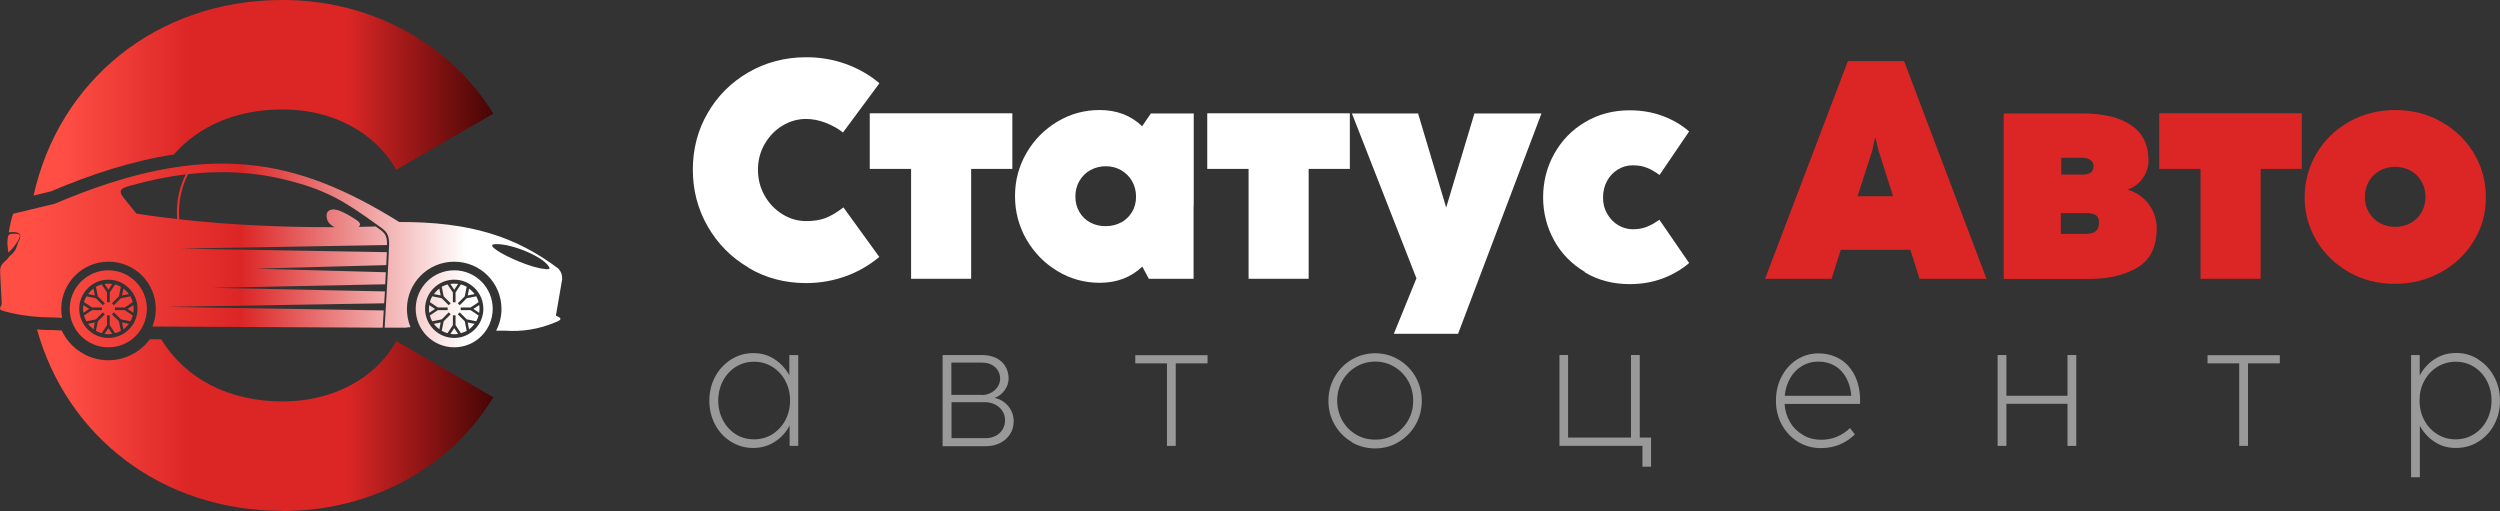 <?xml version="1.0" encoding="UTF-8"?><svg id="_Слой_2" xmlns="http://www.w3.org/2000/svg" xmlns:xlink="http://www.w3.org/1999/xlink" viewBox="0 0 168.15 34.37"><rect x="0" y="0" width="168.15" height="34.37" fill="#333333" stroke="none"/><defs><style>.cls-1{fill:url(#_Безымянный_градиент_436-22);}.cls-1,.cls-2,.cls-3,.cls-4,.cls-5,.cls-6,.cls-7,.cls-8,.cls-9,.cls-10,.cls-11,.cls-12,.cls-13,.cls-14,.cls-15,.cls-16,.cls-17,.cls-18,.cls-19,.cls-20,.cls-21,.cls-22,.cls-23,.cls-24,.cls-25,.cls-26{stroke-width:0px;}.cls-2{fill:url(#_Безымянный_градиент_436-9);}.cls-3{fill:url(#_Безымянный_градиент_436-19);}.cls-4{fill:url(#_Безымянный_градиент_436-4);}.cls-5{fill:#dc2626;}.cls-6{fill:url(#_Безымянный_градиент_417);fill-rule:evenodd;}.cls-7{fill:url(#_Безымянный_градиент_436-3);}.cls-8{fill:url(#_Безымянный_градиент_436-14);}.cls-9{fill:url(#_Безымянный_градиент_436-11);}.cls-10{fill:url(#_Безымянный_градиент_436-10);}.cls-11{fill:url(#_Безымянный_градиент_436-20);}.cls-12{fill:url(#_Безымянный_градиент_436-6);}.cls-13{fill:url(#_Безымянный_градиент_436-16);}.cls-14{fill:url(#_Безымянный_градиент_436-13);}.cls-15{fill:#999;}.cls-16{fill:url(#_Безымянный_градиент_436-7);}.cls-17{fill:url(#_Безымянный_градиент_436-21);}.cls-18{fill:url(#_Безымянный_градиент_436-15);}.cls-19{fill:url(#_Безымянный_градиент_436-17);}.cls-20{fill:url(#_Безымянный_градиент_436);}.cls-21{fill:url(#_Безымянный_градиент_436-18);}.cls-22{fill:#fff;}.cls-23{fill:url(#_Безымянный_градиент_436-5);}.cls-24{fill:url(#_Безымянный_градиент_436-2);}.cls-25{fill:url(#_Безымянный_градиент_436-8);}.cls-26{fill:url(#_Безымянный_градиент_436-12);}</style><linearGradient id="_Безымянный_градиент_417" x1="2.26" y1="17.19" x2="33.18" y2="17.19" gradientUnits="userSpaceOnUse"><stop offset=".06" stop-color="#ff4f45"/><stop offset=".34" stop-color="#dc2626"/><stop offset=".68" stop-color="#dc2626"/><stop offset="1" stop-color="#470505"/></linearGradient><linearGradient id="_Безымянный_градиент_436" x1="0" y1="16.35" x2="37.81" y2="16.35" gradientUnits="userSpaceOnUse"><stop offset=".06" stop-color="#ff4f45"/><stop offset=".43" stop-color="#dc2626"/><stop offset=".83" stop-color="#fff"/></linearGradient><linearGradient id="_Безымянный_градиент_436-2" x1="0" y1="21.92" x2="37.81" y2="21.92" xlink:href="#_Безымянный_градиент_436"/><linearGradient id="_Безымянный_градиент_436-3" x1="0" y1="20.78" x2="37.81" y2="20.78" xlink:href="#_Безымянный_градиент_436"/><linearGradient id="_Безымянный_градиент_436-4" x1="0" y1="22.27" x2="37.81" y2="22.27" xlink:href="#_Безымянный_градиент_436"/><linearGradient id="_Безымянный_градиент_436-5" x1="0" y1="20.78" x2="37.81" y2="20.78" xlink:href="#_Безымянный_градиент_436"/><linearGradient id="_Безымянный_градиент_436-6" x1="0" y1="19.29" x2="37.81" y2="19.29" xlink:href="#_Безымянный_градиент_436"/><linearGradient id="_Безымянный_градиент_436-7" x1="0" y1="19.64" x2="37.81" y2="19.64" xlink:href="#_Безымянный_градиент_436"/><linearGradient id="_Безымянный_градиент_436-8" x1="0" y1="19.64" x2="37.81" y2="19.64" xlink:href="#_Безымянный_градиент_436"/><linearGradient id="_Безымянный_градиент_436-9" x1="0" y1="21.92" x2="37.81" y2="21.92" xlink:href="#_Безымянный_градиент_436"/><linearGradient id="_Безымянный_градиент_436-10" x1="0" y1="20.78" x2="37.81" y2="20.78" xlink:href="#_Безымянный_градиент_436"/><linearGradient id="_Безымянный_градиент_436-11" x1="0" y1="19.29" x2="37.81" y2="19.29" xlink:href="#_Безымянный_градиент_436"/><linearGradient id="_Безымянный_градиент_436-12" x1="0" y1="20.78" x2="37.81" y2="20.78" xlink:href="#_Безымянный_градиент_436"/><linearGradient id="_Безымянный_градиент_436-13" x1="0" y1="20.78" x2="37.81" y2="20.78" xlink:href="#_Безымянный_градиент_436"/><linearGradient id="_Безымянный_градиент_436-14" x1="0" y1="21.92" x2="37.81" y2="21.92" xlink:href="#_Безымянный_градиент_436"/><linearGradient id="_Безымянный_градиент_436-15" x1="0" y1="20.78" x2="37.81" y2="20.78" xlink:href="#_Безымянный_градиент_436"/><linearGradient id="_Безымянный_градиент_436-16" x1="0" y1="16.63" x2="37.81" y2="16.63" xlink:href="#_Безымянный_градиент_436"/><linearGradient id="_Безымянный_градиент_436-17" x1="0" y1="20.78" x2="37.81" y2="20.78" xlink:href="#_Безымянный_градиент_436"/><linearGradient id="_Безымянный_градиент_436-18" x1="0" y1="19.64" x2="37.81" y2="19.64" xlink:href="#_Безымянный_градиент_436"/><linearGradient id="_Безымянный_градиент_436-19" x1="0" y1="19.64" x2="37.81" y2="19.64" xlink:href="#_Безымянный_градиент_436"/><linearGradient id="_Безымянный_градиент_436-20" x1="0" y1="20.78" x2="37.81" y2="20.78" xlink:href="#_Безымянный_градиент_436"/><linearGradient id="_Безымянный_градиент_436-21" x1="0" y1="22.27" x2="37.81" y2="22.27" xlink:href="#_Безымянный_градиент_436"/><linearGradient id="_Безымянный_градиент_436-22" x1="0" y1="21.92" x2="37.81" y2="21.92" xlink:href="#_Безымянный_градиент_436"/></defs><g id="_Слой_1-2"><path class="cls-22" d="M50.35,18c-1.17-.68-2.08-1.61-2.75-2.77-.67-1.17-1-2.44-1-3.82s.33-2.66,1-3.81c.67-1.16,1.59-2.07,2.75-2.74s2.46-1.01,3.88-1.01c.93,0,1.81.15,2.65.45.84.3,1.6.73,2.27,1.3l-2.45,3.31c-.33-.26-.71-.47-1.16-.65-.45-.17-.89-.26-1.32-.26-.56,0-1.09.15-1.59.45-.5.3-.89.71-1.2,1.24-.3.52-.45,1.1-.45,1.73s.15,1.21.45,1.74c.3.53.7.94,1.2,1.25.5.31,1.03.46,1.59.46.48,0,.9-.06,1.26-.19.36-.13.78-.37,1.25-.73l2.41,3.33c-.67.56-1.42,1-2.26,1.3s-1.73.46-2.66.46c-1.42,0-2.72-.34-3.88-1.03Z"/><path class="cls-22" d="M65.33,18.75h-4.05v-7.39h-2.78v-3.74h9.59v3.74h-2.77v7.39Z"/><path class="cls-22" d="M80.29,7.63v6.18h-.01v4.94h-3.01l-.44-.82c-.76.73-1.72,1.09-2.86,1.09-1.03,0-1.98-.26-2.85-.79-.87-.52-1.56-1.23-2.08-2.12-.51-.89-.77-1.86-.77-2.92s.26-2.02.77-2.9,1.21-1.59,2.08-2.11c.87-.52,1.82-.78,2.84-.78,1.14,0,2.1.36,2.86,1.09l.59-.86h2.86ZM75.4,14.97c.31-.17.56-.41.74-.71s.27-.64.27-1.03-.09-.74-.27-1.05c-.18-.31-.42-.55-.73-.73-.31-.18-.66-.27-1.03-.27s-.73.09-1.04.26c-.31.17-.56.42-.74.73s-.27.66-.27,1.05.09.73.27,1.04c.18.3.42.54.72.7.31.17.65.25,1.04.25s.73-.08,1.04-.25Z"/><path class="cls-22" d="M88.03,18.75h-4.05v-7.39h-2.78v-3.74h9.59v3.74h-2.77v7.39Z"/><path class="cls-22" d="M98.08,22.45h-4.33l1.52-3.73-4.34-11.09h4.45l1.89,6.33,1.9-6.33h4.51l-5.61,14.82Z"/><path class="cls-22" d="M106.6,18.29c-.89-.53-1.58-1.23-2.07-2.12-.49-.89-.74-1.86-.74-2.9s.25-2.04.75-2.93c.5-.89,1.19-1.61,2.08-2.13.89-.53,1.89-.79,3-.79.8,0,1.54.13,2.21.38.68.25,1.27.6,1.78,1.04l-1.99,2.93c-.31-.22-.59-.39-.86-.49-.27-.11-.58-.16-.95-.16s-.68.09-.99.28-.55.44-.73.77c-.18.33-.27.7-.27,1.12s.09.76.28,1.09c.18.32.43.58.73.76.31.18.63.28.98.28s.67-.05.94-.16c.26-.1.55-.26.86-.48l2,2.91c-.51.44-1.1.78-1.78,1.04-.68.25-1.42.38-2.21.38-1.12,0-2.13-.26-3.02-.79Z"/><path class="cls-5" d="M133.58,18.75h-4.47l-.62-1.95h-4.68l-.62,1.95h-4.47l5.57-14.64h3.78l5.54,14.64ZM125.95,10.06l-1.01,3.14h2.39l-1-3.14-.18-.77h-.04l-.17.77Z"/><path class="cls-5" d="M134.77,18.75V7.63h5.27c1.42,0,2.52.26,3.3.79.78.52,1.17,1.32,1.17,2.4,0,.26-.06.53-.18.8-.12.27-.28.5-.5.7-.22.2-.46.34-.74.43.6.18,1.08.51,1.44.99.35.48.53,1.02.53,1.61,0,1.26-.44,2.15-1.31,2.65-.87.51-1.94.76-3.21.76h-5.78ZM140.33,15.73c.57,0,.85-.25.85-.75,0-.28-.09-.46-.27-.54-.18-.08-.38-.11-.61-.11h-1.69v1.4h1.71ZM140.03,11.75c.52,0,.78-.19.78-.56,0-.2-.07-.35-.22-.44s-.33-.14-.56-.14h-1.39v1.13h1.39Z"/><path class="cls-5" d="M152.06,18.75h-4.05v-7.39h-2.78v-3.74h9.59v3.74h-2.77v7.39Z"/><path class="cls-5" d="M157.99,18.3c-.92-.52-1.65-1.22-2.18-2.11-.53-.89-.8-1.86-.8-2.91s.27-2.06.8-2.96c.53-.89,1.26-1.6,2.19-2.13.93-.52,1.96-.79,3.1-.79s2.17.26,3.1.79c.93.52,1.66,1.23,2.2,2.13.53.89.8,1.88.8,2.96s-.27,2.04-.81,2.92c-.54.89-1.27,1.59-2.21,2.11-.94.52-1.97.78-3.11.78s-2.16-.26-3.08-.78ZM162.14,15c.31-.17.56-.41.73-.72.18-.31.27-.65.27-1.03s-.09-.74-.27-1.05c-.18-.31-.42-.55-.73-.72-.31-.17-.66-.26-1.04-.26s-.73.09-1.04.26c-.31.17-.56.41-.73.72-.18.31-.27.66-.27,1.05s.09.73.27,1.03c.18.31.42.54.73.72.31.17.66.26,1.04.26s.73-.09,1.04-.26Z"/><path class="cls-15" d="M53.1,23.88h.59v6.11h-.58v-1.37c-.24.46-.58.83-1.01,1.1-.42.27-.9.41-1.44.41s-1.04-.14-1.49-.42c-.45-.28-.81-.66-1.07-1.15s-.39-1.02-.39-1.61.13-1.12.39-1.61c.26-.49.62-.87,1.07-1.16.45-.28.95-.43,1.49-.43s1,.13,1.42.4c.42.27.76.63,1.01,1.09v-1.36ZM51.94,29.21c.37-.23.66-.54.88-.94.21-.4.32-.84.32-1.33s-.11-.93-.32-1.33c-.21-.4-.51-.71-.88-.94-.37-.23-.78-.34-1.23-.34s-.85.12-1.22.34c-.36.23-.65.54-.86.94-.21.4-.32.84-.32,1.33s.11.94.32,1.33c.21.4.5.71.86.94.36.23.77.34,1.22.34s.86-.11,1.24-.34Z"/><path class="cls-15" d="M63.4,29.99v-6.11h2.66c.36,0,.67.07.94.2.27.13.48.32.62.56s.22.51.22.81c0,.29-.09.55-.27.8s-.4.42-.67.51c.24.05.45.15.65.3.19.15.35.33.46.55.11.22.17.45.17.71,0,.34-.08.63-.25.89-.16.25-.39.45-.67.59s-.59.21-.93.21h-2.94ZM66.05,26.57c.21,0,.41-.05.6-.15.19-.1.33-.23.45-.4.11-.17.17-.35.17-.55s-.05-.39-.15-.55c-.1-.16-.24-.29-.43-.39-.18-.1-.4-.14-.64-.14h-2.06v2.17h2.06ZM66.31,29.47c.23,0,.45-.05.65-.15.2-.1.35-.24.47-.43s.17-.4.17-.63-.06-.44-.18-.62-.28-.33-.49-.43c-.21-.11-.45-.16-.71-.16h-2.22v2.42h2.31Z"/><path class="cls-15" d="M79.08,29.99h-.59v-5.55h-2.13v-.55h4.86v.55h-2.14v5.55Z"/><path class="cls-15" d="M90.91,29.72c-.48-.28-.86-.67-1.14-1.15-.28-.49-.42-1.02-.42-1.61s.14-1.12.42-1.61c.28-.49.66-.88,1.14-1.16.48-.28,1.01-.43,1.58-.43s1.1.14,1.58.43c.48.28.86.67,1.14,1.16s.42,1.03.42,1.61-.14,1.12-.42,1.61c-.28.49-.66.87-1.14,1.16s-1.01.43-1.58.43-1.1-.14-1.58-.42ZM93.78,29.23c.39-.23.7-.55.93-.95s.34-.84.34-1.33-.11-.93-.34-1.33c-.23-.4-.54-.72-.93-.95-.39-.23-.82-.35-1.28-.35s-.9.12-1.29.35c-.39.23-.7.55-.93.95-.23.4-.34.85-.34,1.33s.12.93.34,1.33c.23.4.54.72.93.95.39.23.82.34,1.29.34s.89-.11,1.28-.34Z"/><path class="cls-15" d="M111.04,31.39h-.57v-1.4h-5.58v-6.11h.58v5.55h4.23v-5.55h.59v5.55h.76v1.96Z"/><path class="cls-15" d="M123.79,24.17c.43.27.75.65.98,1.13.23.48.34,1.03.34,1.64,0,.1,0,.17-.01.23h-5.07c.03.46.16.87.38,1.24s.52.65.88.86c.36.21.77.31,1.2.31.38,0,.74-.07,1.07-.21.33-.14.62-.33.87-.58l.33.43c-.3.29-.64.52-1.02.68s-.81.24-1.27.24c-.56,0-1.07-.14-1.53-.42-.46-.28-.83-.67-1.09-1.15-.27-.49-.4-1.02-.4-1.61s.12-1.13.37-1.61.58-.87,1.02-1.15c.43-.28.92-.43,1.46-.43.57,0,1.07.14,1.5.41ZM121.21,24.61c-.33.2-.6.47-.8.82-.2.35-.33.75-.37,1.19h4.48c-.04-.46-.15-.86-.34-1.2-.19-.35-.44-.62-.76-.81-.32-.19-.69-.29-1.11-.29s-.77.1-1.1.29Z"/><path class="cls-15" d="M134.95,29.99h-.59v-6.11h.59v2.74h4.11v-2.74h.59v6.11h-.59v-2.83h-4.11v2.83Z"/><path class="cls-15" d="M151.2,29.99h-.59v-5.55h-2.13v-.55h4.86v.55h-2.14v5.55Z"/><path class="cls-15" d="M166.69,24.18c.45.28.81.67,1.07,1.16.26.49.39,1.02.39,1.61s-.13,1.12-.39,1.61c-.26.49-.62.87-1.07,1.15-.45.28-.95.42-1.5.42s-1-.13-1.42-.4c-.42-.27-.76-.63-1.01-1.09v3.46h-.59v-8.22h.58v1.37c.25-.46.59-.83,1.01-1.1.42-.27.9-.41,1.44-.41s1.04.14,1.49.43ZM166.39,29.21c.37-.23.66-.54.87-.94.21-.4.32-.84.32-1.33s-.11-.93-.32-1.33c-.21-.4-.5-.71-.87-.94-.37-.23-.77-.34-1.22-.34s-.86.12-1.23.34c-.37.23-.66.54-.88.94s-.32.84-.32,1.33.11.94.32,1.33c.21.4.51.71.88.94.37.23.78.34,1.23.34s.86-.11,1.22-.34Z"/><path class="cls-6" d="M11.7,10.38c1.68-1.91,4.2-3.02,7.31-3.02,3.35,0,6.19,1.51,7.65,4.06l6.52-3.78C30.3,2.97,25.01,0,19.01,0,10.48,0,3.96,5.47,2.26,13.15l1.16-.28c2.7-1.14,5.47-2.06,8.29-2.48M19.01,34.37c6.04,0,11.33-2.97,14.17-7.65l-6.52-3.78c-1.42,2.55-4.3,4.06-7.65,4.06-3.69,0-6.55-1.56-8.17-4.18h-.76c-.63.85-1.65,1.41-2.79,1.41-1.39,0-2.58-.82-3.14-2l-.62-.03c-.35,0-.7-.01-1.04-.04,2.01,7.18,8.34,12.2,16.51,12.2Z"/><path class="cls-20" d="M.56,16.99c.26-.23.47-.5.65-.8.04-.07.17-.31.11-.39-.08-.1-.41-.08-.52-.07-.07,0-.16.02-.21.08-.1.12-.09.5-.09.65l.06.53Z"/><path class="cls-24" d="M8.3,22.15c.14-.1.26-.23.37-.37l-.46-.09.09.46Z"/><path class="cls-7" d="M8.97,21.04c.01-.08.02-.17.02-.26s0-.18-.02-.26l-.39.26.39.26Z"/><path class="cls-4" d="M7.03,22.46c.08.01.17.02.26.02s.17,0,.26-.02l-.26-.39-.26.39Z"/><path class="cls-23" d="M7.66,20.53l-.13-.13.47-.47.13-.64c-.12-.07-.25-.12-.39-.16l-.36.54v.66h-.18v-.66l-.36-.54c-.14.04-.27.09-.39.16l.13.64.47.47-.13.13-.47-.47-.64-.13c-.07.12-.12.25-.16.39l.54.36h.66v.18h-.66l-.54.36c.04.14.09.27.16.39l.64-.13.47-.47.13.13-.47.47-.13.64c.12.07.25.12.39.16l.36-.54v-.66h.18v.66l.36.54c.14-.04.27-.09.39-.16l-.13-.64-.47-.47.13-.13.47.47.64.13c.07-.12.12-.25.16-.39l-.54-.36h-.66v-.18h.66l.54-.36c-.04-.14-.09-.27-.16-.39l-.64.13-.47.47Z"/><path class="cls-12" d="M7.55,19.1c-.08-.01-.17-.02-.26-.02s-.18,0-.26.02l.26.39.26-.39Z"/><path class="cls-16" d="M6.29,19.41c-.14.1-.26.23-.37.37l.46.09-.09-.46Z"/><path class="cls-25" d="M8.3,19.41l-.09.46.46-.09c-.1-.14-.23-.26-.37-.37Z"/><path class="cls-2" d="M6.29,22.15l.09-.46-.46.09c.1.14.23.26.37.37Z"/><path class="cls-10" d="M5.61,20.52c-.01.08-.02.17-.02.26s0,.18.02.26l.39-.26-.39-.26Z"/><path class="cls-9" d="M30.81,19.1c-.08-.01-.17-.02-.26-.02s-.18,0-.26.02l.26.39.26-.39Z"/><path class="cls-26" d="M7.29,18.18c-1.43,0-2.6,1.16-2.6,2.59s1.16,2.59,2.6,2.59,2.59-1.16,2.59-2.59-1.16-2.59-2.59-2.59ZM7.29,22.73c-1.08,0-1.96-.88-1.96-1.96s.88-1.96,1.96-1.96,1.96.88,1.96,1.96-.88,1.96-1.96,1.96Z"/><path class="cls-14" d="M30.92,20.53l-.13-.13.47-.47.13-.64c-.12-.07-.25-.12-.39-.16l-.36.54v.66h-.18v-.66l-.36-.54c-.14.04-.27.09-.39.16l.13.64.47.47-.13.13-.47-.47-.64-.13c-.07.12-.12.25-.16.39l.54.36h.66v.18h-.66l-.54.36c.04.14.09.27.16.39l.64-.13.47-.47.13.13-.47.47-.13.64c.12.07.25.12.39.16l.36-.54v-.66h.18v.66l.36.54c.14-.04.27-.09.39-.16l-.13-.64-.47-.47.13-.13.47.47.64.13c.07-.12.12-.25.16-.39l-.54-.36h-.66v-.18h.66l.54-.36c-.04-.14-.09-.27-.16-.39l-.64.13-.47.47Z"/><path class="cls-8" d="M31.55,22.15c.14-.1.26-.23.37-.37l-.46-.09.09.46Z"/><path class="cls-18" d="M30.55,18.18c-1.43,0-2.59,1.16-2.59,2.59s1.16,2.59,2.59,2.59,2.59-1.16,2.59-2.59-1.16-2.59-2.59-2.59ZM30.55,22.73c-1.08,0-1.96-.88-1.96-1.96s.88-1.96,1.96-1.96,1.96.88,1.96,1.96-.88,1.96-1.96,1.96Z"/><path class="cls-13" d="M37.55,18.06c-2.85-2.14-5.88-3.14-10.7-3.13-6.94-4.32-12.96-5.57-23.16-1.23l-2.81.68c-.14.45-.23.86-.29,1.24h0s0,0,0,0h0s0,0,0,0h0s0,0,0,0h0s0,0,0,0h0s0,0,0,0h0s0,0,0,0h0s0,0,0,0h0s0,0,0,0h0s0,0,0,0h0s0,0,0,0h0s0,0,0,0h0s.01,0,.01,0h0s0,0,0,0h0s0,0,0,0h0s0,0,0,0h.01s0,0,0,0h.02s.02,0,.02,0h.02c.53-.05.92.05.55.68v.02s-.01,0-.01,0v.02s-.01,0-.01,0v.02s-.02.01-.02.01h0s0,.02,0,.02h0s0,.02,0,.02h0s0,.02,0,.02h0s0,.02,0,.02v.02s-.01,0-.01,0v.02s-.01,0-.01,0v.02s-.01,0-.01,0h0s-.02.05-.03.06h0s0,.01,0,.01h0s0,.02,0,.02h0s0,.02,0,.02h0s-.01.02-.01.02h0s-.01.02-.01.02h0s-.01.02-.01.02h-.01s0,.02,0,.02h0s0,.02,0,.02c-.01.02-.02.03-.04.05h0s0,.02,0,.02h0s0,.01,0,.01h-.01s0,.01,0,.01h-.01s-.01.03-.01.03h0s0,0,0,0h0s-.04.06-.06.08h0s-.01.02-.01.02h0s-.04.05-.06.07h0s0,0,0,0h0s-.03.03-.04.05h-.01s0,.01,0,.01h-.01s0,.01,0,.01h-.01s-.05.06-.08.08h-.01s0,.01,0,.01h-.01s0,.01,0,.01h-.01s0,.01,0,.01h-.01s-.04.04-.05.05l-.19.23C0,17.85-.01,17.98.02,18.54l.1,1.92-.07.14c-.1.2-.03.26.19.32,1.15.32,2.2.42,3.33.43l.61.03c-.04-.19-.06-.39-.06-.6,0-1.75,1.42-3.18,3.18-3.18s3.18,1.42,3.18,3.18c0,.42-.08.81-.23,1.18l15.49.08c.02-.31.04-.71.07-1.16l-14.58-.24,14.61-.24c.02-.26.03-.53.05-.8l-11.6-.24,11.62-.24c.02-.27.03-.55.04-.81l-8.78-.24,8.81-.24c.02-.31.03-.61.04-.87l-13.9-.24,13.91-.24c.02-.71-.19-.85-.69-1.2-.02-.01-.04-.03-.07-.05-.38.01-.77.02-1.15.03.14-.11.14-.26-.1-.43-.34-.24-.7-.45-1.09-.62-.59-.27-1.18-.11-.89.65.1.19.27.32.46.42-3.51.01-6.99-.15-10.44-.53-.01-.15-.02-.31-.02-.47,0-.92.22-1.8.61-2.57,2.13-.24,4.28-.17,6.47.36,2.84.69,4.02,1.45,6.25,3.05l.05.04c.55.38.77.54.75,1.33-.04,1.25-.22,4.23-.3,5.55h1.38s.36-.04.36-.04c-.16-.38-.24-.79-.24-1.22,0-1.75,1.42-3.18,3.18-3.18s3.18,1.42,3.18,3.18c0,.53-.13,1.02-.36,1.46h.58c1.17.08,2.3-.1,3.37-.55.49-.18.49-.29.07-.46l.42-2.44c.01-.23-.02-.46-.26-.73ZM11.9,14.28c0,.15,0,.3.02.45-.92-.1-1.83-.22-2.74-.36l-.83-1.02c-.47-.58-.16-.7.37-.85,1.24-.35,2.5-.62,3.77-.77-.38.77-.59,1.63-.59,2.55ZM36.65,18.09c-.89-.06-2.6-.82-3.21-1.24-.44-.3-.35-.37-.28-.41.92-.17,3.3.73,3.76,1.5.12.2-.06.17-.26.16Z"/><path class="cls-19" d="M32.23,21.04c.01-.08.02-.17.02-.26s0-.18-.02-.26l-.39.26.39.26Z"/><path class="cls-21" d="M31.55,19.41l-.09.46.46-.09c-.1-.14-.23-.26-.37-.37Z"/><path class="cls-3" d="M29.55,19.41c-.14.1-.26.23-.37.37l.46.09-.09-.46Z"/><path class="cls-11" d="M28.87,20.52c-.01.08-.02.17-.02.26s0,.18.02.26l.39-.26-.39-.26Z"/><path class="cls-17" d="M30.29,22.46c.08.01.17.02.26.02s.17,0,.26-.02l-.26-.39-.26.39Z"/><path class="cls-1" d="M29.55,22.15l.09-.46-.46.09c.1.14.23.26.37.37Z"/></g></svg>